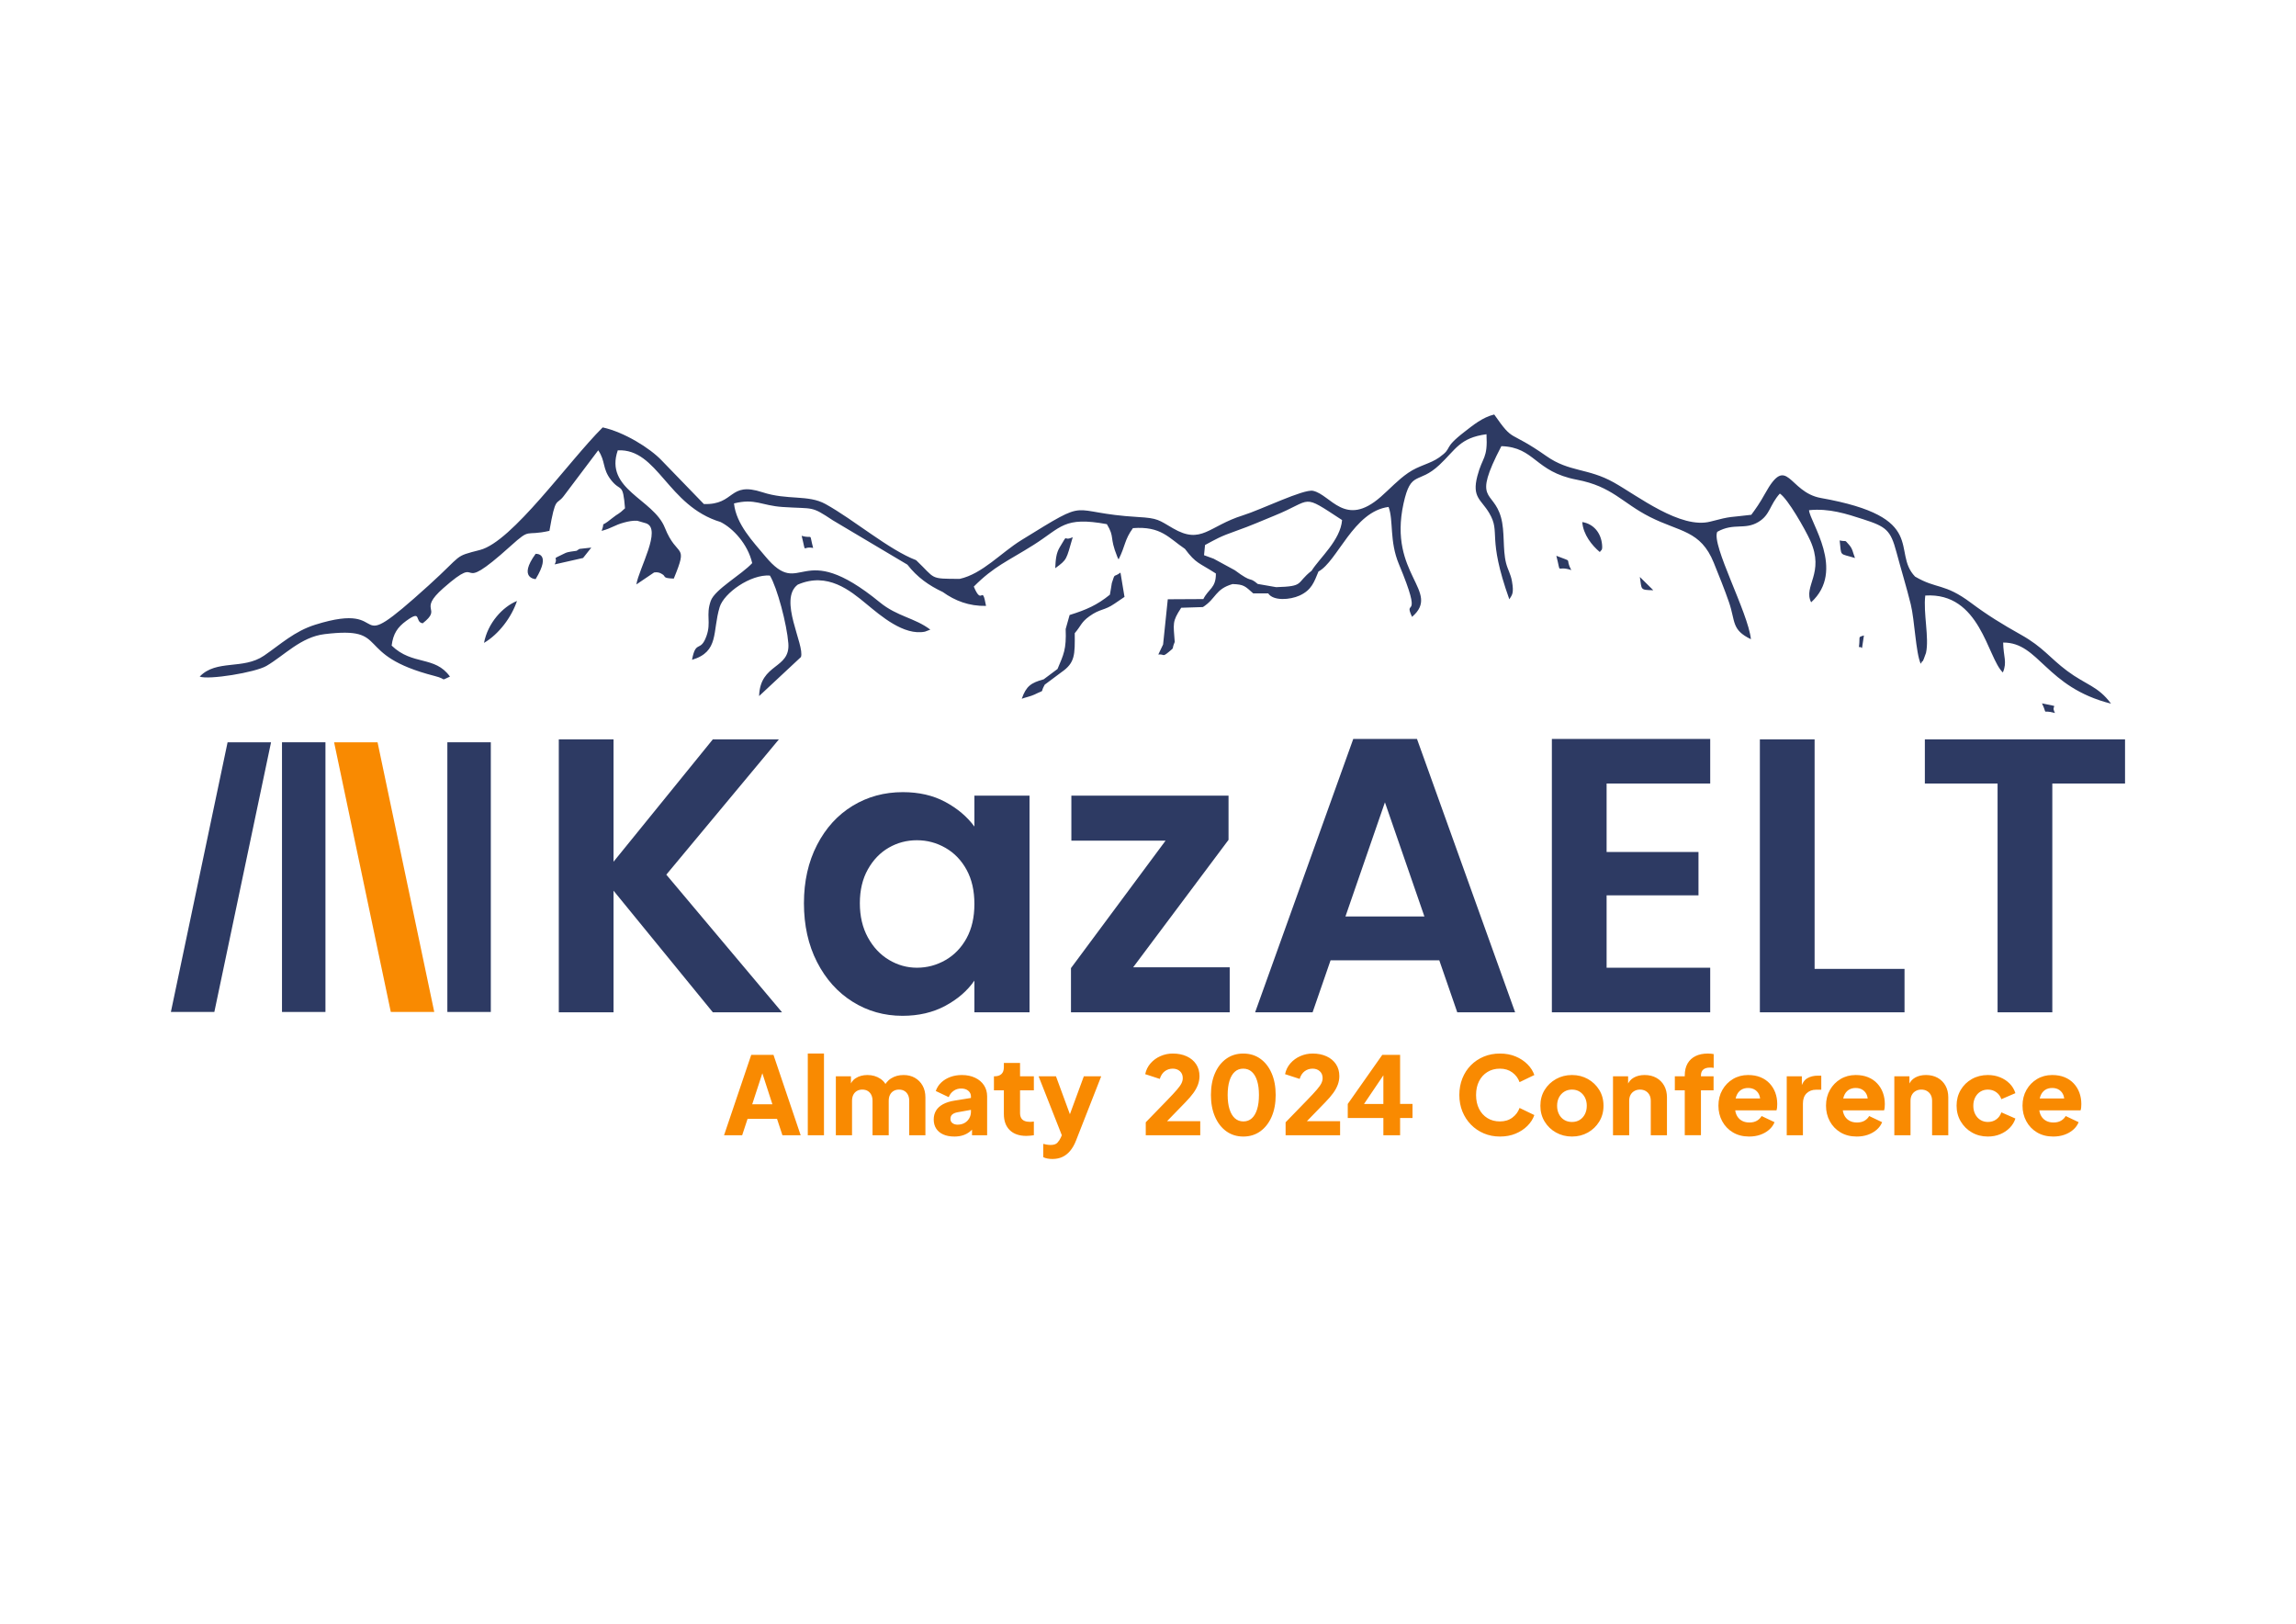 <?xml version="1.0" encoding="UTF-8"?> <svg xmlns="http://www.w3.org/2000/svg" xmlns:xlink="http://www.w3.org/1999/xlink" xmlns:xodm="http://www.corel.com/coreldraw/odm/2003" xml:space="preserve" width="297mm" height="210mm" version="1.1" style="shape-rendering:geometricPrecision; text-rendering:geometricPrecision; image-rendering:optimizeQuality; fill-rule:evenodd; clip-rule:evenodd" viewBox="0 0 29700 21000"> <defs> <style type="text/css"> .fil0 {fill:#2D3A63} .fil2 {fill:#F98A01} .fil3 {fill:#2D3A63;fill-rule:nonzero} .fil1 {fill:#F98A01;fill-rule:nonzero} </style> </defs> <g id="Слой_x0020_1">  <path class="fil0" d="M7542.44 7216.56l106.52 -134.2 -153.99 17.03c-8.07,3.23 -23.31,17.22 -36.1,24.04 123.32,9.26 99.41,-25.05 83.57,93.13zm13843.84 417.08l-174.01 -171.75c26.72,166.37 -1.74,168.16 174.01,171.75zm5196.2 1587.72c-68.86,-124.82 100.13,-65.58 -168.15,-124.46 81.06,168.93 -20.27,73.29 168.15,124.46zm-13081.6 -435.67l13.45 69.1 217.53 -162.06 -52.07 -40.7 -178.91 133.66zm-2982.48 -1698.61c-56.37,-212.69 7.59,-111.31 -148.61,-157.34 63.48,251.55 -0.54,126.67 148.61,157.34zm9807.47 285.8c-92.42,-168.1 43.4,-92.12 -193.74,-184.54 68.62,263.45 -13.28,116.27 193.74,184.54zm-5130.03 930.1l-150.64 32.34 -61.75 129.78c82.49,-9.03 48.06,39.33 135.76,-33.6 83.45,-69.46 30.18,-21.94 76.63,-128.52zm8799.54 -1085.76c-30.9,-79.21 -28.87,-117.47 -78.01,-172.4 -65.28,-73.11 -20.2,-33.6 -120.39,-55.18 24.63,215.56 -8.73,162.36 198.4,227.58zm-7784.26 457.13l193.57 -0.3 127.38 -7.89 -24.74 -72.34 -237.44 -41.36 -58.77 121.89zm-2696.79 1180.44l-13.45 -69.1c-164.45,45.67 -225.79,86.92 -283.77,251.61 39.75,-15.9 119.02,-32.16 163.37,-53.98 152.38,-74.9 64.68,-5.98 133.85,-128.53zm-5971.89 -1638.23c15.84,-118.18 39.75,-83.87 -83.57,-93.13 -49.74,9.32 -105.09,9.68 -150.17,31.44 -205.46,98.99 -75.62,30.37 -133.84,144.84l367.58 -83.15zm8401.29 337.33c145.38,4.9 159.13,24.21 267.39,120.46l58.77 -121.89c-127.87,-106.41 -51.89,4.84 -297.4,-177.96 0.71,116.21 6.45,93.31 -28.76,179.39zm-2293.59 -204.98c156.5,-115.25 140.25,-105.21 226.27,-401.23 -138.99,64.08 -46.33,-72.16 -169.3,132.23 -45.13,75.08 -52.12,157.69 -56.97,269zm-6721.57 141.2c210.78,-345.94 0.36,-326.69 0,-327.17 -230.92,317.01 -0.48,326.87 0,327.17zm13766.61 -349.83c13.57,-30.13 36.47,-10.52 28.4,-96.96 -14.23,-152.79 -110.42,-268.23 -255.98,-291.42 11.84,162.48 126.02,303.26 227.58,388.38zm-6338.03 550.86c-7.71,169.12 -23.62,101.81 59.42,116.63l129.48 -87.87 -52.01 -314.2c-96,70.78 -66,-4.6 -112.03,136.12 -0.23,0.71 -20.32,130.49 -24.86,149.32zm970.8 -592.34c145.74,194.04 178.32,175.39 400.04,318.5 -79.74,-129.48 -58.94,31.44 -28.75,-191.29l-124.34 -45.32 12.91 -131.81c-189.5,67.01 -87.04,58.46 -259.86,49.92zm-9066.99 1215.83c192.25,-112.38 356.46,-332.84 426.58,-542.13 -185.97,75.44 -377.98,285.5 -426.58,542.13zm5476.27 -1012.05c130.08,165.65 277.91,269.48 457.96,353.95l5.38 -101.86 213.41 -67.91c-397.83,-1.67 -305.35,3.71 -563.41,-241.75 -43.1,127.45 100.25,180.84 -113.34,57.57zm1942.56 1349.45l52.07 40.7c175.33,-121.58 173.06,-224.28 170.49,-503.45 -39.03,-74.07 41.19,-57.45 -117.34,-53.8 10.52,265.3 -27.08,329.68 -105.22,516.55zm105.22 -516.55c158.53,-3.65 78.31,-20.27 117.34,53.8 86.2,-101.27 81.06,-140.48 189.74,-218.91 138.09,-99.71 193.26,-71.97 324.48,-162.6 -83.04,-14.82 -67.13,52.49 -59.42,-116.63 -166.67,134.92 -304.75,195.54 -521.03,262.79l-51.11 181.55zm2722.32 -541.66l24.74 72.34 -127.38 7.89c65.57,100.72 282.21,84.46 405.06,28.81 159.96,-72.45 191.05,-181.37 245.15,-310.97 -145.56,58.23 -59.06,39.63 -88,-10.82 -209.7,164.51 -85.9,201.63 -459.57,212.75zm-779.34 -176.52c2.57,189.62 -94.81,195.35 -161.94,330.69l-5.56 103.3c174.2,-111.55 155.67,-231.46 383.24,-297.4 35.21,-86.08 29.47,-63.18 28.76,-179.39l-273.25 -148.49c-30.19,222.73 -50.99,61.81 28.75,191.29zm-682.79 918.02l150.64 -32.34c-16.98,-239.48 -35.81,-260.64 83.81,-442.66l280.84 -9.03 5.56 -103.3 -460.18 2.51 -60.67 584.82zm-5940.03 -1816.38l215.56 232.36c158.6,78.91 351.86,282.04 409.49,531.5 -136.9,148.78 -482.83,339.6 -536.1,488.27 -66.41,185.43 8.79,276.41 -55.89,455.81 -78.79,218.49 -137.13,40.89 -186.51,306.72 354.55,-105.45 260.99,-364.77 357.54,-681.89 55.23,-181.49 399.38,-426.16 649.79,-407.99 94.99,157.7 219.27,629.59 238.64,876.59 26.3,335.96 -365.43,254.66 -378.16,682.26l541.29 -505.07c51.23,-155.31 -296.74,-745.62 -41.18,-936.5 386.58,-166.84 677.89,77.18 889.08,251.31 184.78,152.38 483.43,411.52 755.67,357.24l69.76 -26.3c-201.34,-153.03 -427.9,-168.7 -652.31,-352.52 -1046.6,-857.28 -1002.84,-18.77 -1482.57,-595.75 -156.02,-187.7 -376.72,-413.55 -404.58,-683.99 273.97,-68.8 353.11,27.8 628.57,46.09 411.94,27.38 361.9,-18.71 649.68,172.22l964.29 573.28c213.59,123.27 70.24,69.88 113.34,-57.57 -349.65,-132.46 -802.83,-521.8 -1171.78,-725.83 -226.03,-124.99 -489.83,-46.09 -816.22,-152.79 -440.87,-144.19 -349.47,165.64 -757.4,152.55zm215.56 232.36l-215.56 -232.36 -545.06 -562.87c-152.32,-161.41 -488.63,-368.66 -764.03,-428.44 -447.74,445.95 -1169.51,1477.67 -1587.19,1585.15 -346.29,89.13 -210.54,48.31 -663,457.67 -1119.95,1013.37 -403.81,174.43 -1469.54,509.61 -267.87,84.29 -444.75,251.37 -659.9,399.09 -272.23,186.98 -616.55,45.13 -833.37,271.45 114.3,44.48 718.42,-52.54 864.7,-138.63 233.43,-137.49 444.33,-373.25 749.86,-410.38 876,-106.34 344.75,265.42 1427.04,541.66 170.85,43.58 59.6,66.35 195.71,7.35 -194.99,-273.55 -483.49,-139.22 -754.04,-400.88 19,-152.55 74.66,-237.32 189.61,-320.71 206.18,-149.62 102.05,14.77 211.74,32.4 264.22,-206.17 -72.93,-155.42 266.91,-454.73 560.78,-493.9 101.45,149.14 871.33,-545.72 268.35,-242.23 173.72,-121.83 501.25,-195.3 79.39,-459.1 89.79,-325.85 183.52,-448.16l447.68 -593.72c97.8,144.24 50.04,235.05 164.93,383.06 127.45,164.21 154.17,20.74 181.55,367.1 -90.27,86.44 -82.67,60.02 -167.14,128.76 -181.55,147.84 -77.71,7.24 -135.04,163.32 137.07,-36.41 159.13,-73.29 296.92,-109.88 46.09,-12.25 111.78,-25.64 164.33,-20.92l113.28 32.94c209.76,71.62 -93.79,586.85 -125.3,790.57l229.02 -154.82c42.44,-7.18 74.9,1.55 103.83,21.22 55.78,29.77 -5.8,52.66 151.06,57.98 194.94,-473.03 45.79,-251.9 -116.15,-659.18 -147.59,-371.16 -783.28,-494.01 -608.24,-999.85 520.55,-23.74 640.88,719.49 1329.29,927.22zm3093.25 735.46l-213.41 67.91 -5.38 101.86c157.76,113.4 339.13,184.18 559.83,179.82 -54.58,-298.24 -48,16.97 -158.24,-249.88 262.43,-264.04 436.51,-326.57 775.09,-540.16 357.78,-225.72 387.25,-369.49 946.12,-267.21 105.81,176.71 29.23,159.07 133.37,418.45 3.64,9.15 10.52,25.88 18.47,37.3 89.01,-175.93 75.14,-254.18 185.55,-404.4 364.71,-27.98 462.75,127.33 672.57,268.35 172.82,8.54 70.36,17.09 259.86,-49.92 144.9,-77.41 186.87,-107.24 409.54,-185.43 188.73,-66.36 311.57,-122.97 487.14,-193.92 509.73,-206.24 338.29,-294.77 876.12,56.55 -20.09,259.91 -291.96,491.91 -393.71,654.99 28.94,50.45 -57.56,69.05 88,10.82 245.93,-131.93 454.74,-778.44 907.2,-835.47 66.29,178.92 8.37,440.04 133.96,740.96 325.32,779.51 49.56,423.35 169.72,680.58 383.06,-329.26 -311.87,-546.14 -110.54,-1464.64 96.49,-440.03 188.61,-242.22 464.13,-500.1 212.87,-199.25 262.66,-350.97 609.32,-397.11 17.75,321.37 -51.35,284.72 -118.3,541.23 -72.57,278.09 49.2,300.99 154.17,479.01 153.39,260.16 -34.61,290.04 259.38,1114.51 34.19,-56.43 62.94,-72.51 33.71,-236.48 -16.26,-91.28 -53.86,-146.64 -75.5,-231.11 -46.15,-180.35 -13.99,-407.51 -66.05,-592.82 -102.34,-364.23 -376.79,-186.75 4.96,-920.12 437.4,13.99 428.25,330.04 976.6,434 458.5,86.92 584.22,299.25 946.72,482.59 385.81,195.12 654.1,171.27 824.35,591.27 62.05,152.98 141.55,350.07 196.37,509.38 86.08,250.29 29.53,357.05 284.01,479.6 -34.32,-342.83 -513.8,-1220.14 -435.55,-1388.96 215.68,-120.75 354.19,-19.78 532.81,-127.62 153.51,-92.66 142.93,-218.2 277.01,-367.17 104.02,68.45 328.01,463.77 392.57,605.86 193.02,425.09 -94.63,589.66 12.31,800.5 451.63,-411.7 -20.44,-1042.3 -27.08,-1191.33 259.74,-27.2 487.86,48.54 698.04,116.39 298.83,96.48 355.86,138.51 432.08,424.55 59.6,223.81 131.45,455.93 185.55,676.45 50.99,207.79 64.02,622.72 128.58,768.7 8.73,-8.85 18.72,-37.67 21.11,-30.73 2.45,6.99 16.38,-24.45 19.37,-32.7l28.15 -77.11c43.34,-194.58 -37.24,-516.13 -9.32,-741.68 712.5,-44.65 801.39,803.07 1003.56,995.08 57.99,-136.3 6.4,-203.67 3.89,-387.07 466.39,-3.35 547.33,576.92 1395.05,790.1 -167.02,-227.22 -323.88,-241.69 -567.42,-423.54 -227.04,-169.59 -311.33,-307.44 -595.51,-466.63 -247.91,-138.92 -437.82,-256.15 -649.02,-414.03 -344.74,-257.7 -440.27,-173.17 -722.73,-339.24 -310.96,-322.45 186.22,-766.66 -1218.05,-1016.3 -421.26,-74.84 -430.88,-585.53 -723.44,-55.29 -66.29,120.27 -120.33,195.65 -176.94,272.47 -282.52,35.51 -247.01,12.97 -527.43,87.45 -385.69,102.41 -942.77,-332.96 -1250.57,-505.48 -337.03,-188.78 -573.87,-131.46 -872.11,-340.86 -502.5,-352.76 -411.99,-161.05 -675.38,-538.31 -152.97,37.24 -273.13,138.09 -383.18,223.1 -297.52,229.84 -139.64,197.44 -327.23,331.47 -117.52,83.93 -262.97,103.65 -404.22,201.45 -132.53,91.82 -227.4,198.47 -352.22,308.16 -463.58,407.57 -645.37,-26.78 -876.83,-77.05 -121.17,-26.31 -671.91,243.95 -905.83,316.88 -446.43,139.17 -535.02,383.84 -906.54,167.56 -185.26,-107.84 -193.86,-130.73 -449.48,-145.5 -951.67,-55.17 -578.12,-276.47 -1511.32,299.13 -262.19,161.71 -504.36,436.51 -797.81,500.89zm11672.27 894.77l24.68 -163.08c-35.32,11.84 -57.14,13.15 -57.44,35.99 -2.51,192.9 -31.63,76.22 32.76,127.09z"></path> <path class="fil1" d="M9365.97 14682.52l351.76 -1039.92 287.55 0 351.76 1039.92 -235.91 0 -69.79 -212.17 -381.07 0 -69.79 212.17 -234.51 0zm364.32 -400.61l261.03 0 -159.13 -491.34 58.63 0 -160.53 491.34zm718.87 400.61l0 -1056.67 209.38 0 0 1056.67 -209.38 0zm362.92 0l0 -762.14 195.42 0 0 185.65 -20.94 -30.71c11.17,-58.63 38.16,-101.9 80.96,-129.81 42.81,-27.92 93.99,-41.88 153.55,-41.88 63.28,0 118.88,16.05 166.8,48.16 47.93,32.1 77.94,75.14 90.04,129.11l-60.02 5.59c25.12,-62.35 60.95,-108.41 107.48,-138.19 46.53,-29.78 100.96,-44.67 163.31,-44.67 54.91,0 103.53,12.1 145.87,36.29 42.34,24.2 75.61,57.93 99.8,101.2 24.2,43.27 36.3,93.76 36.3,151.45l0 489.95 -209.38 0 0 -445.28c0,-29.78 -5.35,-55.37 -16.06,-76.77 -10.7,-21.4 -25.82,-38.16 -45.36,-50.25 -19.54,-12.1 -43.27,-18.15 -71.19,-18.15 -26.99,0 -50.48,6.05 -70.49,18.15 -20.01,12.09 -35.36,28.85 -46.06,50.25 -10.71,21.4 -16.06,46.99 -16.06,76.77l0 445.28 -209.38 0 0 -445.28c0,-29.78 -5.35,-55.37 -16.05,-76.77 -10.7,-21.4 -25.82,-38.16 -45.36,-50.25 -19.55,-12.1 -43.27,-18.15 -71.19,-18.15 -26.99,0 -50.49,6.05 -70.49,18.15 -20.01,12.09 -35.36,28.85 -46.07,50.25 -10.7,21.4 -16.05,46.99 -16.05,76.77l0 445.28 -209.38 0zm1532.65 16.75c-54.9,0 -102.36,-8.84 -142.38,-26.52 -40.01,-17.68 -70.72,-43.04 -92.12,-76.08 -21.41,-33.03 -32.11,-72.35 -32.11,-117.95 0,-42.8 9.77,-80.72 29.32,-113.76 19.54,-33.03 49.55,-60.72 90.03,-83.05 40.48,-22.34 90.96,-38.16 151.45,-47.46l233.11 -37.69 0 153.55 -195.42 34.89c-29.78,5.59 -52.58,15.12 -68.4,28.62 -15.82,13.49 -23.73,32.8 -23.73,57.93 0,23.26 8.84,41.41 26.52,54.43 17.68,13.03 39.55,19.55 65.61,19.55 34.43,0 64.67,-7.45 90.73,-22.34 26.06,-14.89 46.3,-35.13 60.72,-60.72 14.42,-25.59 21.64,-53.74 21.64,-84.45l0 -198.21c0,-28.85 -11.4,-53.04 -34.2,-72.58 -22.8,-19.55 -53.74,-29.32 -92.83,-29.32 -37.22,0 -70.02,10.24 -98.41,30.71 -28.38,20.47 -49.08,47.46 -62.11,80.96l-167.51 -79.56c14.89,-42.81 38.62,-79.57 71.19,-110.28 32.57,-30.7 71.66,-54.43 117.26,-71.18 45.59,-16.75 95.38,-25.13 149.35,-25.13 64.21,0 120.98,11.63 170.3,34.9 49.32,23.26 87.7,55.6 115.16,97.01 27.45,41.41 41.17,89.57 41.17,144.47l0 502.51 -195.42 0 0 -122.84 47.46 -8.37c-22.33,33.5 -46.99,61.18 -73.98,83.05 -26.98,21.87 -57.23,38.16 -90.73,48.86 -33.5,10.7 -70.72,16.05 -111.67,16.05zm931.04 -8.37c-92.12,0 -163.54,-24.9 -214.26,-74.68 -50.72,-49.79 -76.08,-119.35 -76.08,-208.68l0 -305.7 -128.41 0 0 -181.46 6.97 0c39.09,0 69.1,-9.77 90.04,-29.31 20.94,-19.54 31.4,-48.86 31.4,-87.94l0 -55.84 209.38 0 0 173.09 178.67 0 0 181.46 -178.67 0 0 291.74c0,26.05 4.66,47.69 13.96,64.9 9.31,17.22 23.73,30.02 43.27,38.39 19.55,8.38 43.74,12.56 72.59,12.56 6.51,0 13.96,-0.46 22.33,-1.39 8.38,-0.93 17.22,-1.86 26.52,-2.79l0 177.27c-13.95,1.86 -29.77,3.72 -47.46,5.58 -17.68,1.86 -34.43,2.8 -50.25,2.8zm339.2 298.71c-22.33,0 -43.97,-1.86 -64.91,-5.58 -20.93,-3.73 -39.31,-9.78 -55.13,-18.15l0 -171.69c13.02,3.72 28.38,6.98 46.06,9.77 17.68,2.79 33.97,4.19 48.85,4.19 40.95,0 70.26,-9.54 87.94,-28.62 17.68,-19.07 32.11,-40.71 43.28,-64.91l51.64 -118.64 -2.79 174.48 -335.01 -850.08 224.74 0 221.94 604.41 -83.75 0 221.94 -604.41 224.73 0 -326.63 833.33c-20.47,52.11 -45.6,95.85 -75.37,131.21 -29.78,35.36 -63.52,61.65 -101.2,78.87 -37.69,17.21 -79.8,25.82 -126.33,25.82zm1206.02 -307.09l0 -167.5 279.17 -287.55c54.9,-56.77 96.55,-101.67 124.93,-134.7 28.38,-33.04 47.92,-60.72 58.62,-83.05 10.71,-22.34 16.06,-44.21 16.06,-65.61 0,-38.15 -12.33,-68.16 -36.99,-90.03 -24.66,-21.87 -55.61,-32.81 -92.83,-32.81 -38.15,0 -72.12,10.94 -101.9,32.81 -29.78,21.87 -51.64,55.13 -65.6,99.8l-188.44 -61.42c11.16,-53.97 34.43,-100.96 69.79,-140.98 35.36,-40.01 78.17,-70.95 128.42,-92.82 50.25,-21.87 102.83,-32.81 157.73,-32.81 68.86,0 129.35,12.1 181.46,36.3 52.12,24.19 92.59,58.16 121.44,101.89 28.85,43.74 43.27,94.92 43.27,153.55 0,37.22 -6.51,73.75 -19.54,109.57 -13.03,35.83 -32.8,72.12 -59.32,108.88 -26.52,36.76 -60.72,76.54 -102.6,119.35l-238.69 245.67 429.93 0 0 181.46 -704.91 0zm1261.85 16.75c-82.82,0 -155.64,-22.33 -218.45,-67 -62.81,-44.67 -111.9,-107.48 -147.26,-188.44 -35.37,-80.96 -53.05,-174.95 -53.05,-281.97 0,-107.94 17.45,-201.93 52.35,-281.96 34.89,-80.03 83.75,-142.38 146.56,-187.04 62.82,-44.67 135.63,-67.01 218.46,-67.01 84.68,0 158.43,22.34 221.24,67.01 62.81,44.66 111.67,107.24 146.56,187.74 34.9,80.49 52.35,174.25 52.35,281.26 0,107.02 -17.45,200.78 -52.35,281.27 -34.89,80.49 -83.75,143.31 -146.56,188.44 -62.81,45.13 -136.1,67.7 -219.85,67.7zm1.4 -195.42c42.8,0 79.1,-13.49 108.87,-40.48 29.78,-26.99 52.58,-66.07 68.4,-117.25 15.82,-51.18 23.73,-112.6 23.73,-184.26 0,-71.65 -7.91,-132.84 -23.73,-183.55 -15.82,-50.72 -38.85,-89.57 -69.09,-116.56 -30.25,-26.98 -67.24,-40.48 -110.97,-40.48 -42.81,0 -79.1,13.5 -108.88,40.48 -29.78,26.99 -52.58,65.84 -68.4,116.56 -15.82,50.71 -23.73,111.9 -23.73,183.55 0,70.73 7.91,131.68 23.73,182.86 15.82,51.18 38.85,90.5 69.1,117.95 30.24,27.45 67.23,41.18 110.97,41.18zm545.78 178.67l0 -167.5 279.17 -287.55c54.9,-56.77 96.55,-101.67 124.93,-134.7 28.38,-33.04 47.92,-60.72 58.62,-83.05 10.71,-22.34 16.06,-44.21 16.06,-65.61 0,-38.15 -12.33,-68.16 -36.99,-90.03 -24.66,-21.87 -55.61,-32.81 -92.83,-32.81 -38.15,0 -72.12,10.94 -101.9,32.81 -29.78,21.87 -51.64,55.13 -65.6,99.8l-188.44 -61.42c11.16,-53.97 34.43,-100.96 69.79,-140.98 35.36,-40.01 78.17,-70.95 128.42,-92.82 50.25,-21.87 102.83,-32.81 157.73,-32.81 68.86,0 129.35,12.1 181.46,36.3 52.12,24.19 92.59,58.16 121.44,101.89 28.85,43.74 43.27,94.92 43.27,153.55 0,37.22 -6.51,73.75 -19.54,109.57 -13.03,35.83 -32.8,72.12 -59.32,108.88 -26.52,36.76 -60.72,76.54 -102.6,119.35l-238.69 245.67 429.93 0 0 181.46 -704.91 0zm1264.64 0l0 -223.34 -460.63 0 0 -181.46 446.67 -635.12 230.32 0 0 635.12 160.52 0 0 181.46 -160.52 0 0 223.34 -216.36 0zm-302.9 -326.63l-40.48 -78.17 343.38 0 0 -467.61 54.44 16.75 -357.34 529.03zm1810.42 343.38c-74.44,0 -143.54,-13.49 -207.28,-40.48 -63.75,-26.99 -119.35,-64.67 -166.81,-113.06 -47.46,-48.39 -84.45,-105.16 -110.97,-170.3 -26.52,-65.14 -39.78,-136.33 -39.78,-213.57 0,-77.23 13.03,-148.65 39.08,-214.26 26.06,-65.61 62.82,-122.37 110.27,-170.3 47.46,-47.92 103.07,-85.14 166.81,-111.66 63.74,-26.53 133.3,-39.79 208.68,-39.79 75.38,0 143.08,12.57 203.1,37.69 60.02,25.13 110.97,58.63 152.85,100.5 41.87,41.88 71.65,88.41 89.33,139.59l-191.23 92.13c-17.68,-50.25 -48.62,-91.9 -92.83,-124.93 -44.2,-33.04 -97.94,-49.56 -161.22,-49.56 -61.42,0 -115.39,14.43 -161.92,43.28 -46.53,28.84 -82.59,68.63 -108.18,119.34 -25.59,50.72 -38.38,110.04 -38.38,177.97 0,67.94 12.79,127.49 38.38,178.67 25.59,51.19 61.65,91.2 108.18,120.05 46.53,28.85 100.5,43.27 161.92,43.27 63.28,0 117.02,-16.52 161.22,-49.55 44.21,-33.04 75.15,-74.68 92.83,-124.93l191.23 92.12c-17.68,51.19 -47.46,97.71 -89.33,139.59 -41.88,41.88 -92.83,75.38 -152.85,100.5 -60.02,25.13 -127.72,37.69 -203.1,37.69zm932.44 0c-75.38,0 -144.01,-17.22 -205.89,-51.65 -61.88,-34.43 -111.2,-81.65 -147.96,-141.68 -36.76,-60.02 -55.14,-128.18 -55.14,-204.49 0,-77.24 18.38,-145.63 55.14,-205.19 36.76,-59.56 86.08,-106.55 147.96,-140.98 61.88,-34.43 130.51,-51.65 205.89,-51.65 75.38,0 143.77,17.22 205.19,51.65 61.42,34.43 110.51,81.42 147.26,140.98 36.76,59.56 55.14,127.95 55.14,205.19 0,76.31 -18.38,144.47 -55.14,204.49 -36.75,60.03 -85.84,107.25 -147.26,141.68 -61.42,34.43 -129.81,51.65 -205.19,51.65zm0 -188.44c38.15,0 71.42,-8.84 99.8,-26.52 28.39,-17.68 50.72,-42.34 67.01,-73.98 16.28,-31.64 24.42,-67.93 24.42,-108.88 0,-40.94 -8.14,-77 -24.42,-108.18 -16.29,-31.17 -38.62,-55.83 -67.01,-73.98 -28.38,-18.15 -61.65,-27.22 -99.8,-27.22 -38.15,0 -71.65,9.07 -100.5,27.22 -28.85,18.15 -51.42,42.81 -67.7,73.98 -16.29,31.18 -24.43,67.24 -24.43,108.18 0,40.95 8.14,77.24 24.43,108.88 16.28,31.64 38.85,56.3 67.7,73.98 28.85,17.68 62.35,26.52 100.5,26.52zm530.42 171.69l0 -762.14 195.42 0 0 150.75 -11.16 -33.5c17.68,-45.6 46.29,-79.33 85.84,-101.2 39.55,-21.87 85.85,-32.8 138.89,-32.8 57.69,0 108.18,12.1 151.45,36.29 43.27,24.2 77.01,57.93 101.2,101.2 24.19,43.27 36.29,93.76 36.29,151.45l0 489.95 -209.38 0 0 -445.28c0,-29.78 -5.81,-55.37 -17.44,-76.77 -11.64,-21.4 -27.92,-38.16 -48.86,-50.25 -20.94,-12.1 -45.37,-18.15 -73.28,-18.15 -26.99,0 -51.18,6.05 -72.59,18.15 -21.4,12.09 -37.92,28.85 -49.55,50.25 -11.63,21.4 -17.45,46.99 -17.45,76.77l0 445.28 -209.38 0zm928.25 0l0 -580.68 -128.42 0 0 -181.46 128.42 0 0 -11.17c0,-60.48 11.86,-111.67 35.59,-153.54 23.73,-41.88 57.93,-73.98 102.6,-96.32 44.67,-22.33 98.64,-33.5 161.92,-33.5 12.1,0 25.12,0.7 39.08,2.1 13.96,1.39 25.59,3.02 34.9,4.88l0 178.67c-9.31,-1.86 -17.45,-3.02 -24.43,-3.49 -6.98,-0.46 -14.19,-0.69 -21.63,-0.69 -39.09,0 -68.63,8.6 -88.64,25.82 -20.01,17.21 -30.01,42.57 -30.01,76.07l0 11.17 163.31 0 0 181.46 -163.31 0 0 580.68 -209.38 0zm833.32 16.75c-80.96,0 -151.21,-17.91 -210.77,-53.74 -59.56,-35.83 -105.62,-83.98 -138.19,-144.47 -32.57,-60.49 -48.86,-127.49 -48.86,-201.01 0,-76.3 16.99,-144.23 50.95,-203.79 33.97,-59.56 79.8,-106.55 137.49,-140.98 57.7,-34.43 122.84,-51.65 195.42,-51.65 60.49,0 114,9.54 160.53,28.62 46.53,19.07 85.84,45.83 117.95,80.26 32.1,34.43 56.53,74.21 73.28,119.34 16.75,45.14 25.13,94.22 25.13,147.27 0,14.89 -0.7,29.54 -2.1,43.97 -1.39,14.42 -3.95,26.75 -7.67,36.99l-570.91 0 0 -153.55 452.26 0 -99.11 72.59c9.31,-40.02 8.84,-75.61 -1.39,-106.79 -10.24,-31.17 -28.15,-55.83 -53.74,-73.98 -25.6,-18.14 -57,-27.22 -94.23,-27.22 -36.29,0 -67.46,8.84 -93.52,26.52 -26.05,17.69 -45.6,43.74 -58.62,78.17 -13.03,34.43 -18.15,76.31 -15.36,125.63 -3.72,42.81 1.4,80.49 15.36,113.06 13.95,32.57 35.36,57.93 64.21,76.08 28.84,18.15 63.74,27.22 104.69,27.22 37.22,0 69.09,-7.45 95.61,-22.34 26.52,-14.88 47.23,-35.36 62.12,-61.41l167.5 79.56c-14.89,37.22 -38.39,69.79 -70.49,97.71 -32.11,27.92 -70.03,49.55 -113.76,64.91 -43.74,15.35 -91.66,23.03 -143.78,23.03zm485.76 -16.75l0 -762.14 195.42 0 0 182.86 -13.96 -26.52c16.75,-64.21 44.44,-107.72 83.06,-130.52 38.62,-22.8 84.45,-34.19 137.49,-34.19l44.67 0 0 181.46 -65.61 0c-51.18,0 -92.59,15.58 -124.23,46.76 -31.64,31.17 -47.46,75.14 -47.46,131.91l0 410.38 -209.38 0zm905.91 16.75c-80.96,0 -151.21,-17.91 -210.77,-53.74 -59.56,-35.83 -105.62,-83.98 -138.19,-144.47 -32.57,-60.49 -48.86,-127.49 -48.86,-201.01 0,-76.3 16.99,-144.23 50.95,-203.79 33.97,-59.56 79.8,-106.55 137.49,-140.98 57.7,-34.43 122.84,-51.65 195.42,-51.65 60.49,0 114,9.54 160.53,28.62 46.53,19.07 85.84,45.83 117.95,80.26 32.1,34.43 56.53,74.21 73.28,119.34 16.75,45.14 25.13,94.22 25.13,147.27 0,14.89 -0.7,29.54 -2.1,43.97 -1.39,14.42 -3.95,26.75 -7.67,36.99l-570.91 0 0 -153.55 452.26 0 -99.11 72.59c9.31,-40.02 8.84,-75.61 -1.39,-106.79 -10.24,-31.17 -28.15,-55.83 -53.74,-73.98 -25.6,-18.14 -57,-27.22 -94.23,-27.22 -36.29,0 -67.46,8.84 -93.52,26.52 -26.05,17.69 -45.6,43.74 -58.62,78.17 -13.03,34.43 -18.15,76.31 -15.36,125.63 -3.72,42.81 1.4,80.49 15.36,113.06 13.95,32.57 35.36,57.93 64.21,76.08 28.84,18.15 63.74,27.22 104.69,27.22 37.22,0 69.09,-7.45 95.61,-22.34 26.52,-14.88 47.23,-35.36 62.12,-61.41l167.5 79.56c-14.89,37.22 -38.39,69.79 -70.49,97.71 -32.11,27.92 -70.03,49.55 -113.76,64.91 -43.74,15.35 -91.66,23.03 -143.78,23.03zm485.76 -16.75l0 -762.14 195.42 0 0 150.75 -11.16 -33.5c17.68,-45.6 46.29,-79.33 85.84,-101.2 39.55,-21.87 85.85,-32.8 138.89,-32.8 57.69,0 108.18,12.1 151.45,36.29 43.27,24.2 77.01,57.93 101.2,101.2 24.19,43.27 36.29,93.76 36.29,151.45l0 489.95 -209.38 0 0 -445.28c0,-29.78 -5.81,-55.37 -17.44,-76.77 -11.64,-21.4 -27.92,-38.16 -48.86,-50.25 -20.94,-12.1 -45.37,-18.15 -73.28,-18.15 -26.99,0 -51.18,6.05 -72.59,18.15 -21.4,12.09 -37.92,28.85 -49.55,50.25 -11.63,21.4 -17.45,46.99 -17.45,76.77l0 445.28 -209.38 0zm1210.21 16.75c-76.3,0 -144.93,-17.45 -205.89,-52.34 -60.95,-34.9 -109.34,-82.59 -145.17,-143.08 -35.82,-60.49 -53.74,-128.42 -53.74,-203.8 0,-75.37 17.68,-143.07 53.05,-203.09 35.36,-60.03 83.75,-107.25 145.17,-141.68 61.41,-34.43 130.28,-51.65 206.58,-51.65 56.77,0 109.35,9.77 157.73,29.31 48.39,19.55 89.81,46.76 124.24,81.66 34.43,34.9 59.09,76.08 73.98,123.53l-181.46 78.17c-13.03,-38.15 -35.13,-68.39 -66.31,-90.73 -31.17,-22.33 -67.23,-33.5 -108.18,-33.5 -36.29,0 -68.63,8.84 -97.01,26.52 -28.38,17.68 -50.72,42.34 -67,73.98 -16.29,31.64 -24.43,67.94 -24.43,108.88 0,40.95 8.14,77.24 24.43,108.88 16.28,31.64 38.62,56.3 67,73.98 28.38,17.68 60.72,26.52 97.01,26.52 41.88,0 78.17,-11.17 108.88,-33.5 30.71,-22.34 52.58,-52.58 65.61,-90.73l181.46 79.56c-13.96,44.67 -38.16,84.68 -72.59,120.05 -34.43,35.36 -75.84,63.04 -124.23,83.05 -48.39,20.01 -101.43,30.01 -159.13,30.01zm845.89 0c-80.96,0 -151.21,-17.91 -210.77,-53.74 -59.56,-35.83 -105.62,-83.98 -138.19,-144.47 -32.57,-60.49 -48.86,-127.49 -48.86,-201.01 0,-76.3 16.99,-144.23 50.95,-203.79 33.97,-59.56 79.8,-106.55 137.49,-140.98 57.7,-34.43 122.84,-51.65 195.42,-51.65 60.49,0 114,9.54 160.53,28.62 46.53,19.07 85.84,45.83 117.95,80.26 32.1,34.43 56.53,74.21 73.28,119.34 16.75,45.14 25.13,94.22 25.13,147.27 0,14.89 -0.7,29.54 -2.1,43.97 -1.39,14.42 -3.95,26.75 -7.67,36.99l-570.91 0 0 -153.55 452.26 0 -99.11 72.59c9.31,-40.02 8.84,-75.61 -1.39,-106.79 -10.24,-31.17 -28.15,-55.83 -53.74,-73.98 -25.6,-18.14 -57,-27.22 -94.23,-27.22 -36.29,0 -67.46,8.84 -93.52,26.52 -26.05,17.69 -45.6,43.74 -58.62,78.17 -13.03,34.43 -18.15,76.31 -15.36,125.63 -3.72,42.81 1.4,80.49 15.36,113.06 13.95,32.57 35.36,57.93 64.21,76.08 28.84,18.15 63.74,27.22 104.69,27.22 37.22,0 69.09,-7.45 95.61,-22.34 26.52,-14.88 47.23,-35.36 62.12,-61.41l167.5 79.56c-14.89,37.22 -38.39,69.79 -70.49,97.71 -32.11,27.92 -70.03,49.55 -113.76,64.91 -43.74,15.35 -91.66,23.03 -143.78,23.03z"></path> <g id="_2017267441600"> <rect class="fil0" x="5786.8" y="9600.23" width="562.13" height="3487.82"></rect> <rect class="fil0" x="3647.77" y="9600.23" width="562.13" height="3487.82"></rect> <rect class="fil2" transform="matrix(4.817 -0 1.013 4.817 4321.78 9600.23)" width="116.69" height="724.02"></rect> <rect class="fil0" transform="matrix(-4.817 -0 -1.013 4.817 3506.12 9600.23)" width="116.69" height="724.02"></rect> </g> <path class="fil3" d="M9220.98 13092.39l-1284.59 -1572.87 0 1572.87 -708.05 0 0 -3530.1 708.05 0 0 1582.98 1284.59 -1582.98 854.71 0 -1456.55 1749.88 1497.01 1780.22 -895.17 0zm1178.39 -1411.03c0,-283.22 56.47,-534.4 169.42,-753.56 112.95,-219.15 266.36,-387.74 460.23,-505.74 193.87,-118.01 410.49,-177.01 649.88,-177.01 209.04,0 391.95,42.14 548.73,126.43 156.78,84.29 282.38,190.5 376.78,318.62l0 -399.54 713.1 0 0 2801.83 -713.1 0 0 -409.65c-91.03,131.49 -216.62,240.23 -376.78,326.2 -160.15,85.98 -344.75,128.97 -553.79,128.97 -236.01,0 -450.95,-60.69 -644.82,-182.07 -193.87,-121.38 -347.28,-292.49 -460.23,-513.33 -112.95,-220.84 -169.42,-474.56 -169.42,-761.15zm2205.04 10.12c0,-171.96 -33.71,-319.47 -101.14,-442.53 -67.44,-123.07 -158.47,-217.47 -273.11,-283.22 -114.63,-65.74 -237.7,-98.62 -369.19,-98.62 -131.49,0 -252.87,32.03 -364.14,96.09 -111.26,64.06 -201.45,157.63 -270.57,280.69 -69.12,123.07 -103.68,268.89 -103.68,437.47 0,168.58 34.56,316.09 103.68,442.53 69.12,126.43 160.15,223.37 273.1,290.8 112.95,67.43 233.49,101.15 361.61,101.15 131.49,0 254.56,-32.87 369.19,-98.62 114.64,-65.75 205.67,-160.15 273.11,-283.22 67.43,-123.06 101.14,-270.57 101.14,-442.52zm2053.33 819.3l1249.19 0 0 581.61 -2053.33 0 0 -571.49 1223.91 -1648.73 -1218.85 0 0 -581.61 2033.1 0 0 571.49 -1234.02 1648.73zm3959.98 -91.03l-1405.97 0 -232.64 672.64 -743.45 0 1269.42 -3535.16 824.37 0 1269.42 3535.16 -748.5 0 -232.65 -672.64zm-192.18 -566.44l-510.8 -1476.77 -510.81 1476.77 1021.61 0zm2356.77 -1719.53l0 885.06 1188.5 0 0 561.37 -1188.5 0 0 935.63 1340.22 0 0 576.55 -2048.27 0 0 -3535.16 2048.27 0 0 576.55 -1340.22 0zm2690.56 2397.23l1163.21 0 0 561.38 -1871.26 0 0 -3530.1 708.05 0 0 2968.72zm4015.61 -2968.72l0 571.49 -940.68 0 0 2958.61 -708.05 0 0 -2958.61 -940.68 0 0 -571.49 2589.41 0z"></path> </g> </svg> 